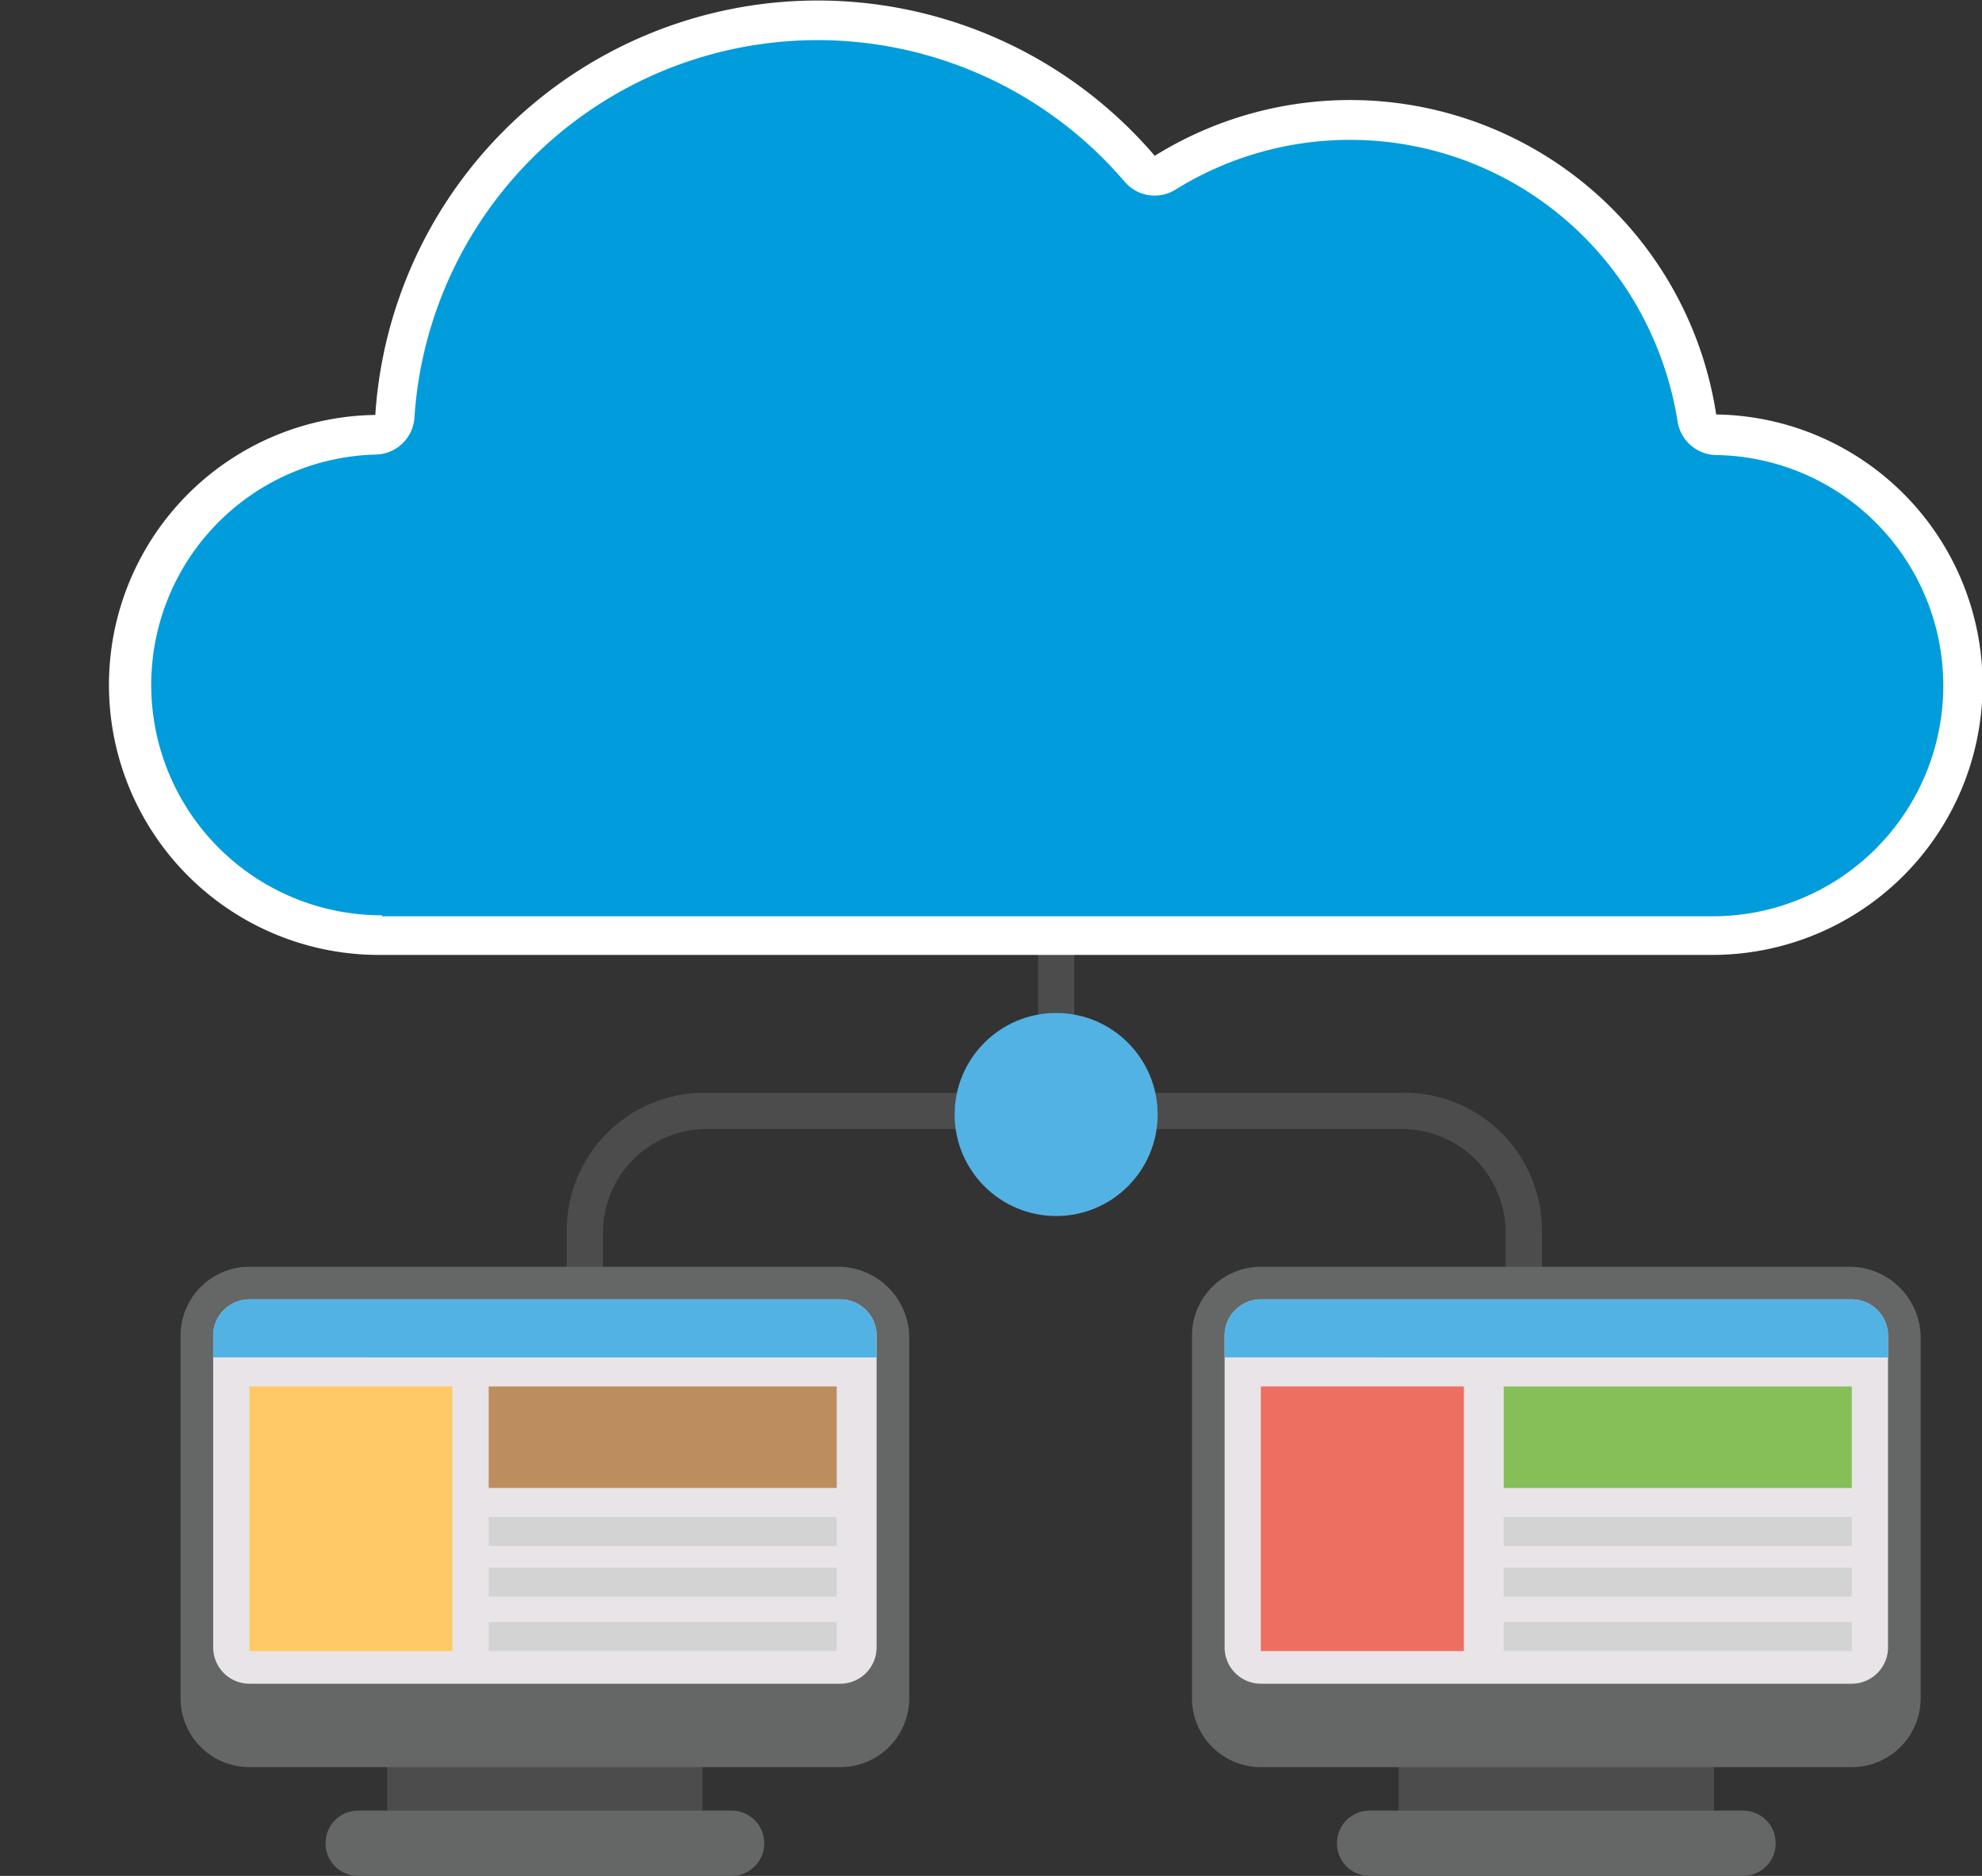 <svg xmlns="http://www.w3.org/2000/svg" xmlns:xlink="http://www.w3.org/1999/xlink" width="219.536" height="207.756" viewBox="0 0 219.536 207.756"><rect x="0" y="0" width="219.536" height="207.756" fill="#333333" stroke="none"/><defs><clipPath id="clip-path"><rect id="Rechteck_258" data-name="Rechteck 258" width="219.479" height="125.742" fill="none"></rect></clipPath></defs><g id="Gruppe_1291" data-name="Gruppe 1291" transform="translate(-1360 -1760)"><g id="Gruppe_1289" data-name="Gruppe 1289" transform="translate(-6 -31)"><g id="Gruppe_1285" data-name="Gruppe 1285" transform="translate(1480.977 1870.263)"><rect id="Rechteck_97" data-name="Rechteck 97" width="4.015" height="42.965" fill="#4d4c4d"></rect></g><g id="Gruppe_1286" data-name="Gruppe 1286" transform="translate(1428.776 1912.023)"><path id="Pfad_706" data-name="Pfad 706" d="M120.415,63.637H116.4V43.159a11.491,11.491,0,0,0-11.243-11.243h-77.5A11.491,11.491,0,0,0,16.415,43.159V63.637H12.4V43.159A15.252,15.252,0,0,1,27.659,27.9h77.5a15.252,15.252,0,0,1,15.259,15.259Z" transform="translate(-12.4 -27.9)" fill="#4d4c4d"></path></g><g id="Gruppe_1287" data-name="Gruppe 1287" transform="translate(1471.741 1903.189)"><ellipse id="Ellipse_28" data-name="Ellipse 28" cx="11.243" cy="11.243" rx="11.243" ry="11.243" fill="#53b2e4"></ellipse></g><g id="Gruppe_1288" data-name="Gruppe 1288" transform="translate(1386 1931.297)"><g id="Gruppe_1118" data-name="Gruppe 1118"><g id="Gruppe_1115" data-name="Gruppe 1115" transform="translate(22.888 54.61)"><rect id="Rechteck_98" data-name="Rechteck 98" width="34.934" height="6.023" fill="#4d4c4d"></rect></g><g id="Gruppe_1116" data-name="Gruppe 1116" transform="translate(16.062 60.232)"><path id="Pfad_708" data-name="Pfad 708" d="M49.973,47.7H8.614A3.6,3.6,0,0,0,5,51.314H5a3.6,3.6,0,0,0,3.614,3.614H49.973a3.6,3.6,0,0,0,3.614-3.614h0A3.6,3.6,0,0,0,49.973,47.7Z" transform="translate(-5 -47.7)" fill="#656766"></path></g><g id="Gruppe_1117" data-name="Gruppe 1117"><path id="Pfad_709" data-name="Pfad 709" d="M74.081,32.7H8.629A7.624,7.624,0,0,0,1,40.329V80.484a7.624,7.624,0,0,0,7.629,7.629H74.081a7.624,7.624,0,0,0,7.629-7.629V40.329A7.9,7.9,0,0,0,74.081,32.7Z" transform="translate(-1 -32.7)" fill="#656766"></path></g></g><g id="Gruppe_1119" data-name="Gruppe 1119" transform="translate(3.614 3.614)"><path id="Pfad_710" data-name="Pfad 710" d="M5.915,76.164A4.024,4.024,0,0,1,1.9,72.148V37.615A4.024,4.024,0,0,1,5.915,33.6H71.367a4.024,4.024,0,0,1,4.015,4.015V72.148a4.024,4.024,0,0,1-4.015,4.015H5.915Z" transform="translate(-1.9 -33.6)" fill="#e8e4e7"></path></g><g id="Gruppe_1120" data-name="Gruppe 1120" transform="translate(3.614 3.614)"><path id="Pfad_711" data-name="Pfad 711" d="M75.382,40.025V37.615A4.024,4.024,0,0,0,71.367,33.6H5.915A4.024,4.024,0,0,0,1.9,37.615v2.409Z" transform="translate(-1.9 -33.6)" fill="#53b2e4"></path></g><g id="Gruppe_1121" data-name="Gruppe 1121" transform="translate(7.629 13.251)"><rect id="Rechteck_99" data-name="Rechteck 99" width="22.486" height="29.313" fill="#ffca65"></rect></g><g id="Gruppe_1122" data-name="Gruppe 1122" transform="translate(34.131 13.251)"><rect id="Rechteck_100" data-name="Rechteck 100" width="38.548" height="11.243" transform="translate(0)" fill="#bc8d5d"></rect></g><g id="Gruppe_1123" data-name="Gruppe 1123" transform="translate(34.131 27.706)"><rect id="Rechteck_101" data-name="Rechteck 101" width="38.548" height="3.212" transform="translate(0)" fill="#d3d3d3"></rect></g><g id="Gruppe_1124" data-name="Gruppe 1124" transform="translate(34.131 33.328)"><rect id="Rechteck_102" data-name="Rechteck 102" width="38.548" height="3.212" transform="translate(0)" fill="#d3d3d3"></rect></g><g id="Gruppe_1125" data-name="Gruppe 1125" transform="translate(34.131 39.351)"><rect id="Rechteck_103" data-name="Rechteck 103" width="38.548" height="3.212" transform="translate(0)" fill="#d3d3d3"></rect></g><g id="Gruppe_1129" data-name="Gruppe 1129" transform="translate(112.031)"><g id="Gruppe_1126" data-name="Gruppe 1126" transform="translate(22.888 54.61)"><rect id="Rechteck_104" data-name="Rechteck 104" width="34.934" height="6.023" fill="#4d4c4d"></rect></g><g id="Gruppe_1127" data-name="Gruppe 1127" transform="translate(16.062 60.232)"><path id="Pfad_712" data-name="Pfad 712" d="M77.873,47.7H36.514A3.6,3.6,0,0,0,32.9,51.314h0a3.6,3.6,0,0,0,3.614,3.614H77.873a3.6,3.6,0,0,0,3.614-3.614h0A3.6,3.6,0,0,0,77.873,47.7Z" transform="translate(-32.9 -47.7)" fill="#656766"></path></g><g id="Gruppe_1128" data-name="Gruppe 1128"><path id="Pfad_713" data-name="Pfad 713" d="M101.981,32.7H36.529A7.624,7.624,0,0,0,28.9,40.329V80.484a7.624,7.624,0,0,0,7.629,7.629h65.452a7.624,7.624,0,0,0,7.629-7.629V40.329A7.9,7.9,0,0,0,101.981,32.7Z" transform="translate(-28.9 -32.7)" fill="#656766"></path></g></g><g id="Gruppe_1130" data-name="Gruppe 1130" transform="translate(115.645 3.614)"><path id="Pfad_714" data-name="Pfad 714" d="M33.815,76.164A4.024,4.024,0,0,1,29.8,72.148V37.615A4.024,4.024,0,0,1,33.815,33.6H99.267a4.024,4.024,0,0,1,4.015,4.015V72.148a4.024,4.024,0,0,1-4.015,4.015H33.815Z" transform="translate(-29.8 -33.6)" fill="#e8e4e7"></path></g><g id="Gruppe_1131" data-name="Gruppe 1131" transform="translate(115.645 3.614)"><path id="Pfad_715" data-name="Pfad 715" d="M103.282,40.025V37.615A4.024,4.024,0,0,0,99.267,33.6H33.815A4.024,4.024,0,0,0,29.8,37.615v2.409Z" transform="translate(-29.8 -33.6)" fill="#53b2e4"></path></g><g id="Gruppe_1132" data-name="Gruppe 1132" transform="translate(119.66 13.251)"><rect id="Rechteck_105" data-name="Rechteck 105" width="22.486" height="29.313" fill="#ed6f62"></rect></g><g id="Gruppe_1133" data-name="Gruppe 1133" transform="translate(146.563 13.251)"><rect id="Rechteck_106" data-name="Rechteck 106" width="38.548" height="11.243" fill="#86be57"></rect></g><g id="Gruppe_1134" data-name="Gruppe 1134" transform="translate(146.563 27.706)"><rect id="Rechteck_107" data-name="Rechteck 107" width="38.548" height="3.212" fill="#d3d3d3"></rect></g><g id="Gruppe_1135" data-name="Gruppe 1135" transform="translate(146.563 33.328)"><rect id="Rechteck_108" data-name="Rechteck 108" width="38.548" height="3.212" fill="#d3d3d3"></rect></g><g id="Gruppe_1136" data-name="Gruppe 1136" transform="translate(146.563 39.351)"><rect id="Rechteck_109" data-name="Rechteck 109" width="38.548" height="3.212" fill="#d3d3d3"></rect></g></g></g><g id="Group_1895" transform="translate(1360 1760)"><path id="Path_1691" d="M207.272,94.737a41.013,41.013,0,0,0-62.188-28.645,49.11,49.11,0,0,0-86.334,28.7,29.9,29.9,0,0,0,.8,59.8H206.817a29.928,29.928,0,0,0,.456-59.853" transform="translate(-17.179 -48.836)" fill="#fff"></path><path id="Path_1692" d="M62.77,153.526a25.517,25.517,0,0,1-.683-51.026,4.384,4.384,0,0,0,4.271-4.043,44.744,44.744,0,0,1,78.7-26.139,4.364,4.364,0,0,0,5.581.854,36.641,36.641,0,0,1,50.513,11.845,37.662,37.662,0,0,1,5.125,13.838,4.4,4.4,0,0,0,4.271,3.7,25.543,25.543,0,0,1-.456,51.083H62.77Z" transform="translate(-20.457 -52.158)" fill="#009cdc"></path></g></g></svg>